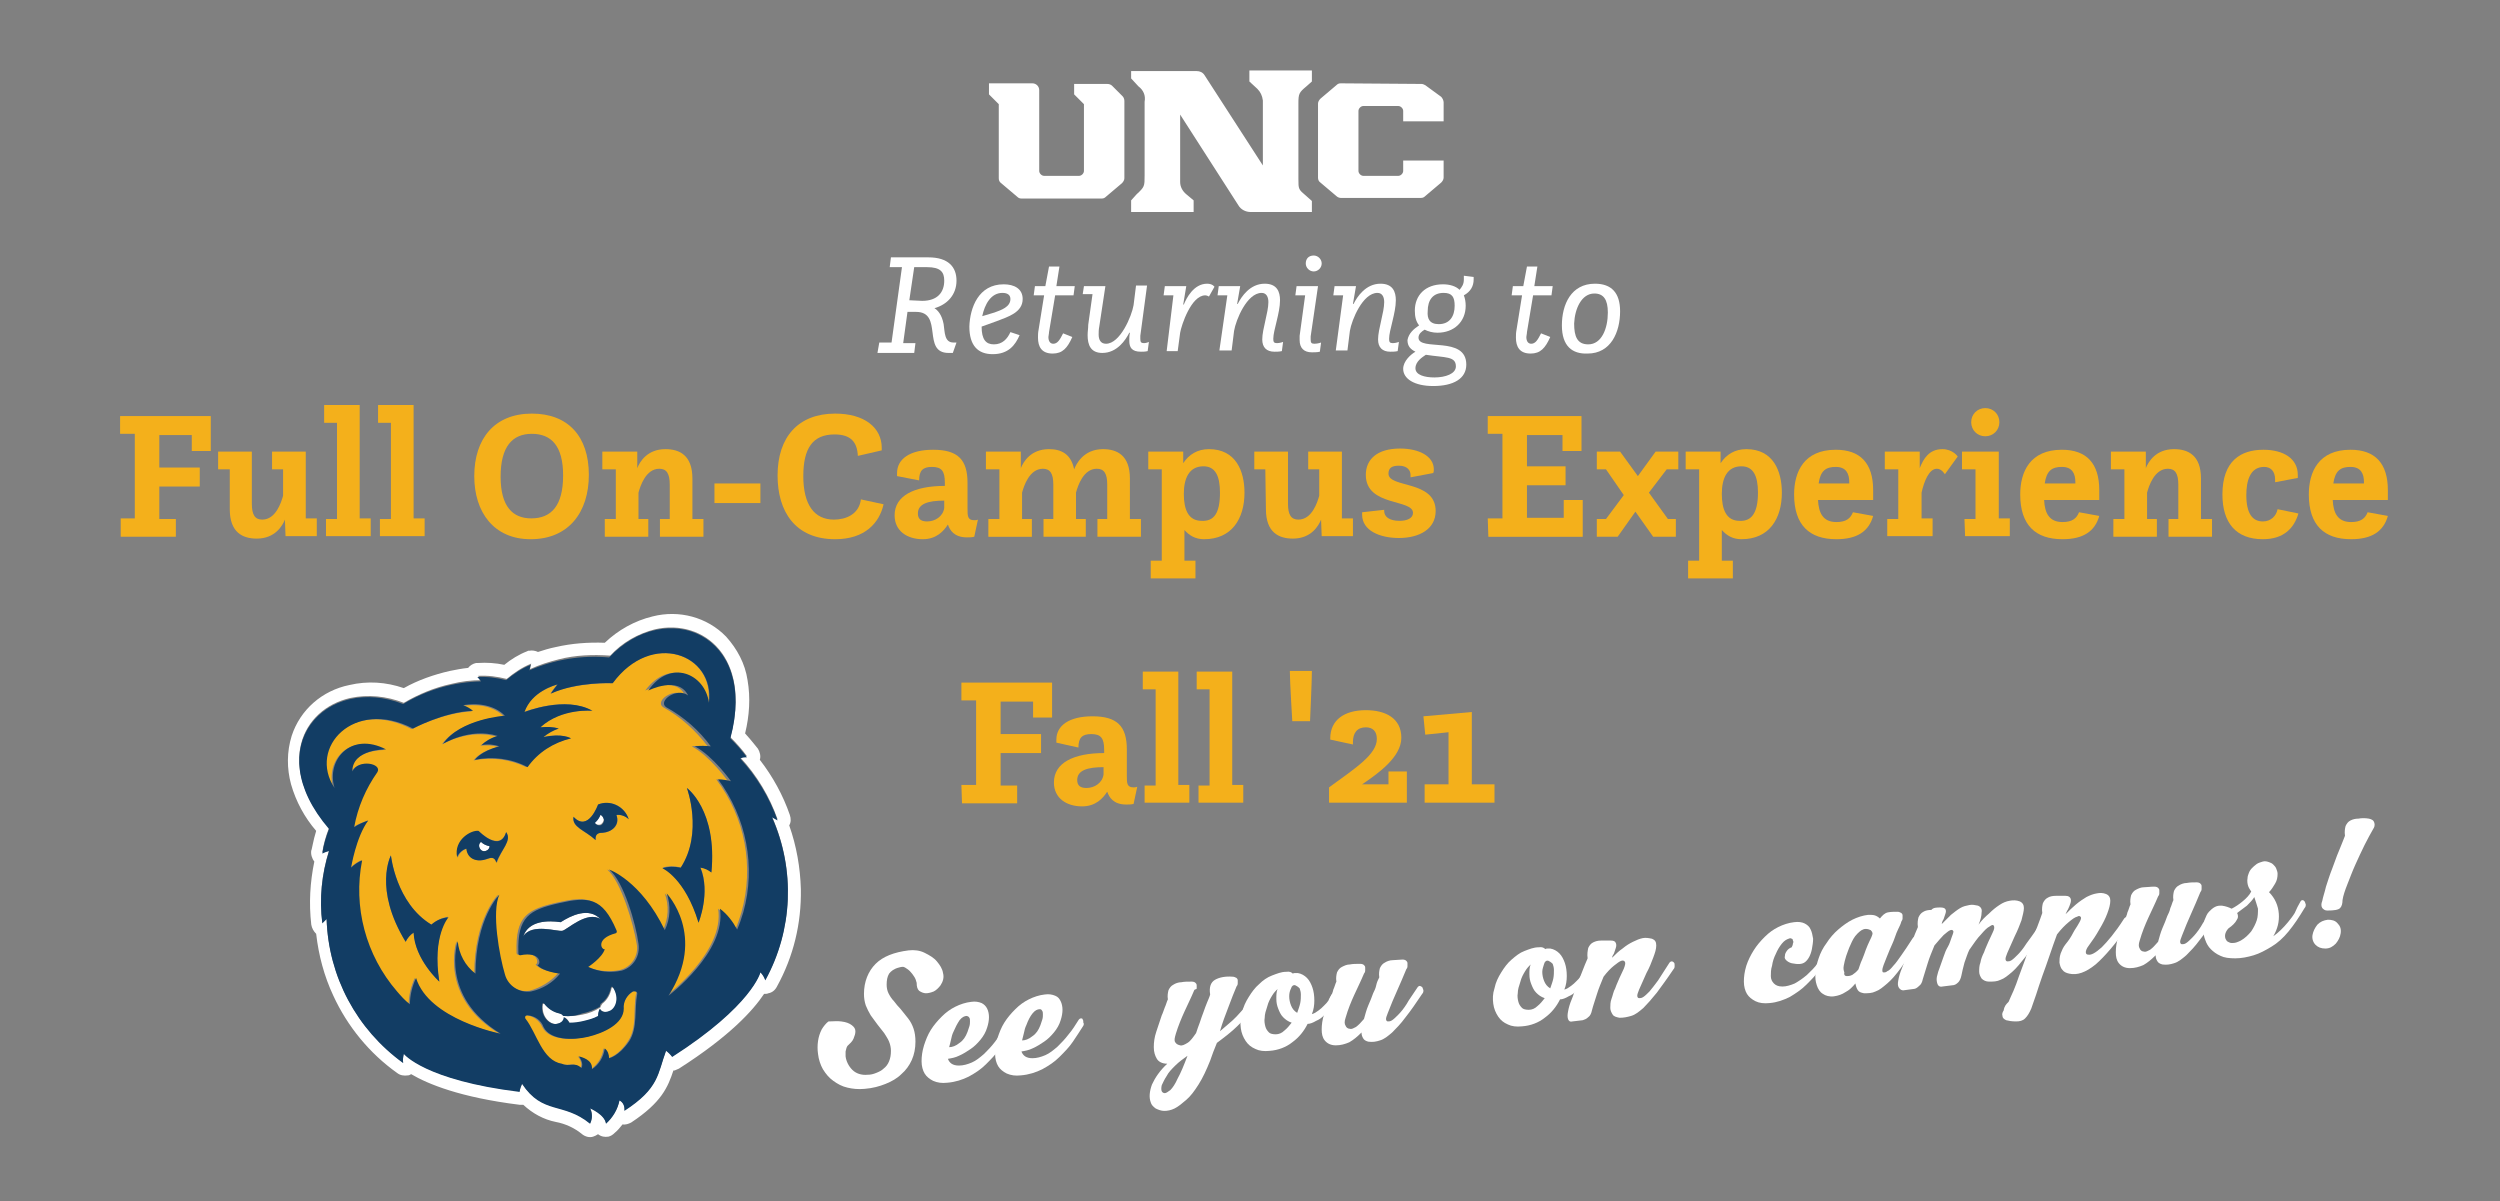 <?xml version="1.0" encoding="utf-8"?>
<!-- Generator: Adobe Illustrator 25.2.1, SVG Export Plug-In . SVG Version: 6.00 Build 0)  -->
<svg version="1.1" id="Layer_1" xmlns="http://www.w3.org/2000/svg" xmlns:xlink="http://www.w3.org/1999/xlink" x="0px" y="0px"
	 viewBox="0 0 408 196" style="enable-background:new 0 0 408 196;" xml:space="preserve">
<rect x="0" y="0" width="408" height="196" fill="#808080" stroke="none"/>
<style type="text/css">
	.st0{fill:#FFFFFF;}
	.st1{fill:#F4B01B;}
	.st2{fill:#123D64;}
	.st3{enable-background:new    ;}
</style>
<g id="Layer_1_1_">
	<path class="st0" d="M218.8,13.6c-0.3,0-0.5,0.1-0.7,0.3l-2.6,2.2c-0.2,0.2-0.4,0.5-0.4,0.8V29c0,0.3,0.1,0.6,0.4,0.8l2.6,2.2
		c0.2,0.2,0.5,0.3,0.7,0.3h13.1c0.3,0,0.5-0.1,0.7-0.3l2.6-2.2c0.2-0.2,0.4-0.5,0.4-0.8v-2.8H229v1.7c0,0.4-0.4,0.8-0.8,0.8h-5.7
		c-0.4,0-0.8-0.4-0.8-0.8v-9.8c0-0.4,0.4-0.8,0.8-0.8h5.7c0.4,0,0.8,0.4,0.8,0.8v1.7h6.6v-3.1c0-0.3-0.2-0.7-0.4-0.9l-2.6-1.9
		c-0.2-0.1-0.4-0.2-0.6-0.2L218.8,13.6z M161.4,15.4L163,17v12.1c0,0.3,0.1,0.6,0.4,0.8l2.6,2.2c0.2,0.2,0.4,0.3,0.7,0.3h13.1
		c0.3,0,0.5-0.1,0.7-0.3l2.6-2.2c0.2-0.2,0.4-0.5,0.4-0.8V16.5c0-0.3-0.1-0.6-0.3-0.8l-1.7-1.7c-0.2-0.2-0.5-0.3-0.8-0.3h-5.4v1.7
		l1.6,1.6v10.9c0,0.4-0.4,0.8-0.8,0.8h-5.7c-0.4,0-0.8-0.4-0.8-0.8V14.7c0-0.6-0.5-1.1-1.1-1.1l0,0h-7.1V15.4z M192.6,18.7l9.5,14.8
		c0.4,0.7,1.2,1.1,2,1.1h10v-1.8l-0.9-0.8c-1.3-1.1-1.3-1.1-1.3-2.8V16.9c0-1.6,0.1-1.8,1.3-2.8l0.9-0.8v-1.8h-10.2v1.8l1.3,1.2
		c0.5,0.5,0.8,1.1,0.9,1.9V27l-9.5-14.7c-0.3-0.5-0.8-0.7-1.3-0.7h-10.7v1.2l1.2,1.3c0.8,0.6,1.2,1.5,1,2.5v12c0,1.8,0,1.9-1.3,3.1
		l-0.9,1v1.9h10.2v-1.9l-1.2-1c-0.6-0.5-1-1.2-1-2V18.7z"/>
	<path class="st1" d="M103.3,161.8c0.2-0.1,0.4-0.1,0.5,0.1c0.1,0.1,0.1,0.2,0,0.3c-0.5,2.6,0.2,5.5-1.3,7.7
		c-1.6,2.5-3.3,2.8-3.3,2.8c0.1-0.6-0.2-1.2-0.7-1.6c-0.2,1.4-0.9,2.6-2.1,3.4c0.2-1.6-1.8-2-2.1-2.1l0,0c0.1,0.1,0.9,1.1,0.4,1.9
		c-1.2-1.1-1.9-0.2-3.2-0.7c-3.2-0.5-4.1-5-5.9-7.3c-0.1-0.2-0.1-0.4,0-0.5s0.2-0.1,0.3-0.1c1.1,0.1,2.1,0.8,2.6,1.9
		c1.1,2.2,4.7,2.2,7.3,1.6s5.9-2.1,5.8-4.6C101.7,163.5,102.3,162.4,103.3,161.8z M116.9,127.2c4.7,6.2,6.2,14.2,4.1,21.7l0,0
		c-0.3,1-0.6,1.9-1,2.8c-0.7-1.3-1.6-2.5-2.8-3.4c1.1,7-8.4,14.2-8.4,14.2c6.3-9.8-0.3-16.7-0.3-16.7c0.7,2,0.6,4.1-0.3,6
		c-3.9-8.1-9.1-9.9-9.1-9.9c2.3,2,4.3,9,4.8,12.1c0.4,1.9-0.8,3.8-2.7,4.3c-1.8,0.4-3.8,0.2-5.5-0.6c0,0,2.4-1.5,2.7-2.9
		c-0.5,0.2-1.6-1.8,1.8-2.6c0.2-0.1,0.2-0.3,0.1-0.5l0,0c-2.4-5.4-4.6-5.5-9.4-4.4s-6.8,2.2-6.6,8.1l0,0c0,0.2,0,0.4,0.3,0.4
		c3.5-0.7,3.3,1.6,2.8,1.6c0.9,1.1,3.7,1.4,3.7,1.4c-1.2,1.4-2.9,2.4-4.7,2.9c-1.9,0.3-3.7-0.9-4.2-2.7c-1-3-2.2-10.2-0.9-13
		c0,0-3.9,3.9-3.9,12.9c-1.6-1.3-2.7-3.2-2.9-5.3c0,0-3,9.1,7,15.1c0,0-11.7-2.4-13.8-9.1c-0.6,1.3-1,2.8-1,4.3
		c-0.7-0.6-1.4-1.4-2.1-2.1l0,0c-5.1-5.9-7.2-13.8-5.7-21.4c-0.6,0.3-1.2,0.7-1.7,1.2c0,0,0.8-5,2.8-7.7c-0.8,0.3-1.6,0.6-2.4,1.1
		c0.6-3.2,1.9-6.3,3.8-8.9c0.8-1.4-3.1-2.2-4.1-0.1c0-3.7,5.5-3.6,5.5-3.6c-5.8-3-9.8,1.8-8.4,6.3c-4.4-6.7,3.2-14.8,12.8-9.7
		c0,0,5-2.7,9.8-2.9c-0.5-0.3-1.1-0.6-1.6-0.9c0.4,0,4.3-0.8,6.8,1.7c0,0-7.2,0.5-10.1,4.6c0,0,4.3-2.6,8.9-1.3
		c-1,0.3-1.8,0.8-2.6,1.5c1-0.1,2-0.1,2.9,0.2c-3.1,0.7-4,2.2-4,2.2c2.9-0.6,5.9-0.2,8.6,1.1c1.8-2.4,4.3-4,7.2-4.7
		c0,0-1.4-0.9-4.5-0.2c0.7-0.7,1.6-1.2,2.5-1.4c-1-0.3-2-0.3-3-0.2c3.5-3.2,8.5-2.7,8.5-2.7c-4.3-2.5-11.1,0.2-11.1,0.2
		c1.2-3.3,5-4.3,5.4-4.5c-0.4,0.5-0.7,1-1.1,1.5c4.3-1.9,10.1-1.7,10.1-1.7c6.4-8.7,16.8-4.7,15.7,3.2c-0.6-4.6-6.4-7.3-10.3-2
		c0,0,5-2.5,6.5,0.8c-1.8-1.4-5,0.9-3.6,1.9c2.9,1.6,5.3,3.8,7.3,6.4c-0.9-0.1-1.7-0.1-2.6,0c3,1.6,5.9,5.7,5.9,5.7
		C118.3,127.3,117.6,127.2,116.9,127.2z M73.1,149.6c-1,0.2-1.9,0.6-2.7,1.3c-5.8-3.5-6.6-11.3-6.6-11.3s-2.9,5.4,2.4,14.1
		c0.3-0.6,0.7-1.1,1.3-1.5c0.2,4.4,4.2,8,4.2,8C70.5,152.6,73.1,149.6,73.1,149.6z M82.6,135.8c-1,3.3-4.4-0.1-4.4-0.1
		c-1.1-0.1-4.1,1.4-3.5,4.3c0.2-0.7,0.8-1.3,1.5-1.5c0.2,1.9,2,2.2,3.3,1.7c0.6-0.2,1.2-0.5,1.6,0.6
		C81.8,138.6,83.6,137.2,82.6,135.8z M97.2,137.1c-0.2-1.1,0.5-1.2,1.2-1.2c1.4-0.1,2.9-1.2,2.2-2.9c0.7-0.1,1.5,0.2,2,0.7
		c-0.6-2-2.7-3.1-4.7-2.5c-0.1,0-0.2,0.1-0.3,0.1c0,0-1.6,4.6-4,2C93.3,135.1,95.5,135.5,97.2,137.1z M112.1,128.6c0,0,2.7,7.3-1,13
		c-1-0.3-2-0.3-3,0c0,0,3.7,1.6,5.9,8.9c0,0,2-4.9,0.3-9c0.7,0.1,1.3,0.4,1.8,0.8C117,132.1,112.1,128.6,112.1,128.6L112.1,128.6z"
		/>
	<path class="st0" d="M106.9,102.7c8-1.8,15.8,4.7,12.3,17.6c1,1,1.9,2,2.7,3.1c-0.3,0-0.6,0-0.9,0.1c-0.1,0-0.1,0-0.2,0.1
		c2.7,2.9,4.8,6.4,6.1,10.1l-0.9-0.4c3.8,8.6,3.4,18.4-1.1,26.6c-0.2-0.5-0.4-0.9-0.8-1.3c0,0-1.3,5.4-14.4,13.8
		c-0.3-0.4-0.6-0.7-1-1c-1.4,3.8-1.1,6.1-6.8,9.8c0.1-0.7-0.2-1.4-0.8-1.7c-0.3,1.5-1.1,2.8-2.2,3.8c-0.2-1.5-2.6-2.5-2.6-2.5
		c0.4,0.8,0.4,1.7,0,2.5c-4.4-3.6-7.7-1.4-11.1-6.5c-0.4,0.9-0.4,1.3-0.4,1.3c-15.5-1.9-18.9-6.2-18.9-6.2c-0.1,0.5-0.2,1-0.1,1.5
		c-7.6-5.5-12.2-14.1-12.5-23.5l-0.7,0.7c-0.5-4-0.1-8,1.1-11.8h-0.2c-0.3,0.1-0.6,0.2-0.9,0.3c0.2-1.4,0.6-2.7,1.1-4
		c-8.8-10.2-4.5-19.4,3.5-21.2c2.9-0.6,5.9-0.3,8.7,0.8c2.4-1.4,5-2.5,7.8-3.1c1.6-0.4,3.2-0.6,4.9-0.6c-0.3-0.4-0.6-0.7-0.6-0.7
		c1.6-0.1,3.1,0.1,4.7,0.5c1.2-1,2.5-1.9,4-2.5c-0.1,0.3-0.1,0.6-0.2,0.9c1.5-0.7,3.1-1.2,4.7-1.6c2.7-0.7,5.6-0.8,8.4-0.6
		C101.5,104.9,104.1,103.4,106.9,102.7 M106.5,100.6c-2.9,0.7-5.6,2.2-7.8,4.3c-2.7-0.1-5.4,0.1-8,0.7c-1,0.2-2,0.5-2.9,0.8
		c-0.4-0.2-1-0.3-1.4-0.2h-0.1h-0.1l-0.2,0.1c-1.3,0.5-2.6,1.3-3.7,2.2c-1.4-0.3-2.9-0.4-4.3-0.3h-0.3c-0.5,0.1-1,0.4-1.3,0.8
		c-1,0.1-2,0.3-3,0.5c-2.6,0.6-5.2,1.5-7.5,2.8c-2.9-1-5.9-1.2-8.9-0.5c-4.4,0.9-8,4-9.4,8.3c-0.8,2.6-0.8,5.3-0.1,7.9
		c0.8,2.8,2.2,5.4,4.1,7.6c-0.5,1.6-0.7,3.1-0.8,3.2c-0.1,0.6,0.1,1.3,0.5,1.8c-0.7,3.4-0.9,6.8-0.5,10.3c0.1,0.6,0.4,1.1,0.8,1.5
		c0.4,3.5,1.3,6.9,2.8,10.1c2.3,5,5.9,9.4,10.4,12.6c0.5,0.4,1.1,0.5,1.8,0.4c0.2,0,0.3-0.1,0.5-0.2l0,0c2.7,1.6,8,3.8,17.7,5
		c0.2,0,0.4,0,0.6,0c1.5,1.4,3.3,2.4,5.3,2.8c1.6,0.3,3.1,1,4.3,2c0.5,0.4,1.2,0.6,1.8,0.4l0,0c0.3-0.1,0.5-0.2,0.8-0.4
		c0.5,0.4,1.1,0.5,1.7,0.4c0.4-0.1,0.7-0.3,1-0.6c0.5-0.4,0.9-0.9,1.3-1.4c0.5,0.1,1-0.1,1.4-0.3c5-3.3,6-5.8,6.9-8.5h0.2
		c0.2-0.1,0.5-0.2,0.7-0.3c8.3-5.3,12.1-9.5,13.9-12.2h0.1c0.2,0,0.4,0,0.6-0.1c0.6-0.1,1.1-0.5,1.4-1.1c2.7-4.9,4-10.3,3.9-15.9
		c-0.1-3.5-0.7-7-1.9-10.4c0.3-0.5,0.3-1.1,0.1-1.7c-1.1-3.2-2.8-6.3-4.9-9c0.2-0.6,0-1.3-0.3-1.8c-0.1-0.1-1-1.3-2.1-2.5
		c0.7-2.9,0.9-5.8,0.4-8.7c-0.4-2.7-1.7-5.1-3.5-7.1C115.4,100.7,110.8,99.5,106.5,100.6L106.5,100.6z M98,150
		c-1.9-2-4.8-0.6-6.5,0.5c-2-0.3-5.2-0.3-6.1,2.3c1.4-2.2,5.6-0.7,6.4-0.9S95.8,148.6,98,150z M91.9,165.8c1,0.1,2.1,0,3.1-0.2
		c1.1-0.2,2.1-0.6,3-1.2c0-0.2,0.2-0.4,0.3-0.6c0.8-0.6,1.3-1.5,1.5-2.5c0-0.1,0.3-0.2,0.3-0.1c1.2,1.7,0.4,3.5-0.6,3.9
		c-0.8,0.2-1.4,0-1.5-0.4c-0.3,0.3-0.4,0.8-0.3,1.2c-0.7,0.3-1.5,0.6-2.3,0.8S93.8,167,93,167c-0.2-0.4-0.5-0.8-0.9-1
		c0.1,0.5-0.3,0.9-1.2,1.1c-1,0.2-2.6-1.1-2.3-3.2c0-0.1,0.3-0.2,0.3-0.1c0.6,0.8,1.5,1.4,2.5,1.6C91.6,165.4,91.8,165.6,91.9,165.8
		L91.9,165.8z M78.5,137.4c-0.4,0.3-0.4,0.8-0.1,1.2s0.8,0.4,1.2,0.1c0.2-0.1,0.3-0.3,0.3-0.6C79.4,138,78.9,137.8,78.5,137.4z
		 M97,134.2c0.2,0.4,0.8,0.5,1.1,0.3c0.3-0.2,0.5-0.6,0.4-1c-0.1-0.3-0.3-0.5-0.5-0.6C97.8,133.5,97.5,134,97,134.2z"/>
	<path class="st2" d="M111.1,141.6c3.7-5.7,1-13,1-13s5,3.6,4,13.8c-0.5-0.4-1.1-0.7-1.8-0.8c1.7,4.1-0.3,9-0.3,9
		c-2.2-7.3-5.9-8.9-5.9-8.9C109,141.4,110.1,141.4,111.1,141.6z M102.6,133.7c-0.5-0.5-1.3-0.8-2-0.7c0.6,1.7-0.8,2.8-2.2,2.9
		c-0.6,0-1.3,0.1-1.2,1.2c-1.7-1.6-3.9-2.1-3.6-3.8c2.4,2.6,4-2,4-2c1.9-0.8,4.1,0.2,4.9,2.1C102.5,133.5,102.6,133.6,102.6,133.7
		L102.6,133.7z M98.5,133.6c-0.1-0.3-0.3-0.5-0.5-0.6c-0.2,0.5-0.5,0.9-0.9,1.3c0.2,0.4,0.8,0.5,1.1,0.3
		C98.5,134.3,98.7,133.9,98.5,133.6L98.5,133.6z M126,133.4c3.8,8.6,3.4,18.4-1.1,26.6c-0.2-0.5-0.4-0.9-0.8-1.3
		c0,0-1.3,5.4-14.4,13.8c-0.3-0.4-0.6-0.7-1-1c-1.4,3.8-1.1,6.1-6.8,9.8c0.1-0.7-0.2-1.4-0.8-1.7c-0.3,1.5-1.1,2.8-2.2,3.8
		c-0.2-1.5-2.6-2.5-2.6-2.5c0.4,0.8,0.4,1.7,0,2.5c-4.4-3.6-7.7-1.4-11.1-6.5c-0.4,0.9-0.4,1.3-0.4,1.3c-15.5-1.9-18.9-6.2-18.9-6.2
		c-0.1,0.5-0.2,1-0.1,1.5c-7.6-5.5-12.2-14.1-12.5-23.5l-0.7,0.7c-0.5-4-0.1-8,1.1-11.8c-0.4,0.1-0.7,0.2-1.1,0.4
		c0.2-1.4,0.6-2.7,1.1-4c-11.6-13.5-0.4-25.3,12.1-20.4c3.8-2.3,8.2-3.6,12.7-3.7c-0.3-0.4-0.6-0.7-0.6-0.7c1.6-0.1,3.1,0.1,4.7,0.5
		c1.2-1,2.5-1.9,4-2.5c-0.1,0.3-0.1,0.6-0.2,0.9c4.1-1.8,8.6-2.5,13-2.1c9.2-9.8,24.4-4,19.8,13.2c1,1,1.9,2,2.7,3.1
		c-0.4,0-0.7,0-1.1,0.2c2.7,2.9,4.8,6.4,6.1,10.1L126,133.4z M103.3,161.8c-1,0.6-1.6,1.7-1.5,2.8c0,2.5-3.3,4-5.8,4.6
		s-6.2,0.6-7.3-1.6c-0.4-1.1-1.4-1.8-2.6-1.9c-0.2,0-0.4,0.1-0.4,0.3c0,0.1,0,0.2,0.1,0.3c1.8,2.3,2.7,6.8,5.9,7.3
		c1.3,0.6,2-0.4,3.2,0.7c0.4-0.8-0.3-1.7-0.4-1.9l0,0c0.3,0.1,2.3,0.5,2.1,2.1c1.2-0.8,1.9-2,2.1-3.4c0.5,0.4,0.7,1,0.7,1.6
		c0,0,1.6-0.3,3.3-2.8c1.4-2.2,0.8-5.2,1.3-7.7c0-0.2-0.1-0.4-0.3-0.4C103.4,161.8,103.3,161.8,103.3,161.8L103.3,161.8z
		 M91.9,165.8c-0.1-0.2-0.3-0.3-0.6-0.4c-1-0.2-1.9-0.8-2.5-1.6c-0.1-0.1-0.3-0.1-0.3,0.1c-0.3,2.1,1.3,3.4,2.3,3.2
		c0.8-0.1,1.2-0.6,1.2-1.1c0.4,0.2,0.7,0.5,0.9,0.9c0.8,0,1.6-0.1,2.4-0.3s1.6-0.4,2.3-0.8c0-0.4,0.1-0.9,0.3-1.2
		c0.2,0.5,0.8,0.7,1.5,0.4c1-0.3,1.8-2.1,0.6-3.9c-0.1-0.1-0.3-0.1-0.3,0.1c-0.2,1-0.7,1.9-1.5,2.5c-0.2,0.1-0.3,0.3-0.3,0.6
		c-0.9,0.5-1.9,0.9-2.9,1.1C94,165.8,93,165.9,91.9,165.8L91.9,165.8z M98,150c-1.9-2-4.8-0.6-6.5,0.5c-2-0.3-5.2-0.3-6.1,2.3
		c1.4-2.2,5.6-0.7,6.4-0.9S95.8,148.6,98,150z M115.7,114.7c1-7.9-9.3-11.9-15.7-3.2c0,0-5.7-0.3-10.1,1.7c0.3-0.5,0.7-1,1.1-1.5
		c-0.4,0.1-4.2,1.1-5.4,4.5c0,0,6.7-2.7,11.1-0.2c0,0-5-0.5-8.5,2.7c1-0.1,2-0.1,3,0.2c-0.9,0.3-1.8,0.8-2.5,1.4
		c3.1-0.7,4.5,0.2,4.5,0.2c-2.9,0.7-5.4,2.3-7.1,4.7c-2.6-1.4-5.7-1.8-8.6-1.2c0,0,0.9-1.4,4-2.2c-0.9-0.3-1.9-0.4-2.9-0.2
		c0.7-0.7,1.6-1.2,2.6-1.5c-4.5-1.4-8.9,1.3-8.9,1.3c2.8-4.1,10.1-4.6,10.1-4.6c-2.5-2.5-6.4-1.8-6.8-1.7c0.6,0.2,1.1,0.5,1.6,0.9
		c-4.8,0.2-9.8,2.9-9.8,2.9c-9.6-5-17.2,3.1-12.8,9.7c-1.4-4.5,2.6-9.3,8.4-6.3c0,0-5.5-0.1-5.5,3.6c1-2.1,4.9-1.3,4.1,0.1
		c-1.9,2.7-3.2,5.7-3.8,9c0.7-0.5,1.5-0.8,2.3-1.1c-2,2.7-2.8,7.7-2.8,7.7c0.5-0.5,1.1-0.9,1.8-1.2c-1.5,7.6,0.6,15.5,5.7,21.4l0,0
		c0.6,0.7,1.3,1.5,2.1,2.1c0-1.5,0.4-3,1-4.3c2.1,6.8,13.8,9.1,13.8,9.1c-10-6.1-7-15.1-7-15.1c0.2,2.1,1.2,4,2.9,5.3
		c0-9,3.9-12.9,3.9-12.9c-1.3,2.8,0,10,0.9,13c0.5,1.9,2.4,3.1,4.3,2.8c1.8-0.4,3.5-1.4,4.7-2.9c0,0-2.8-0.3-3.7-1.4
		c0.6,0,0.7-2.3-2.8-1.6c-0.3,0-0.3-0.2-0.3-0.4l0,0c-0.2-5.9,1.8-7,6.6-8.1s7.1-1,9.4,4.4l0,0c0.1,0.2,0.1,0.4-0.1,0.5
		c-3.4,0.9-2.3,2.8-1.8,2.6c-0.4,1.4-2.7,2.9-2.7,2.9c1.7,0.8,3.6,1,5.5,0.6c1.9-0.6,3-2.4,2.7-4.4c-0.4-3.1-2.4-10.2-4.8-12.1
		c0,0,5.2,1.8,9.1,9.9c0.9-1.9,1-4,0.3-6c0,0,6.6,6.9,0.3,16.7c0,0,9.5-7.2,8.4-14.2c1.2,0.9,2.1,2.1,2.8,3.4c0.4-0.9,0.7-1.8,1-2.8
		l0,0c2.1-7.5,0.5-15.5-4.1-21.7c0.7,0,1.4,0.1,2.1,0.3c0,0-2.9-4.1-5.9-5.7c0.9-0.1,1.7-0.1,2.6,0c-1.9-2.6-4.4-4.8-7.3-6.4
		c-1.4-1,1.8-3.3,3.6-1.9c-1.6-3.3-6.5-0.8-6.5-0.8C109.4,107.4,115.1,110,115.7,114.7L115.7,114.7z M82.6,135.8
		c1,1.4-0.8,2.8-1.6,5c-0.3-1.1-1-0.8-1.6-0.6c-1.3,0.5-3.1,0.2-3.3-1.7c-0.7,0.2-1.3,0.8-1.5,1.4c-0.6-2.9,2.4-4.5,3.5-4.3
		C78.2,135.7,81.6,139.2,82.6,135.8z M79.9,138.1c-0.5-0.1-1-0.3-1.4-0.7c-0.4,0.3-0.4,0.8-0.1,1.2s0.8,0.4,1.2,0.1
		C79.8,138.5,79.9,138.3,79.9,138.1z M70.4,150.9c-5.8-3.5-6.6-11.3-6.6-11.3s-2.9,5.4,2.4,14.1c0.3-0.6,0.7-1.1,1.3-1.5
		c0.2,4.4,4.2,8,4.2,8c-1.2-7.5,1.5-10.5,1.5-10.5C72.1,149.8,71.2,150.2,70.4,150.9z"/>
	<g class="st3">
		<path class="st0" d="M137.3,166.7c0.8,0.1,1.3,0.3,1.7,0.6s0.6,0.6,0.6,1s-0.1,0.7-0.3,1.2s-0.6,0.8-1,1.2
			c-0.2,0.3-0.2,0.6-0.3,0.9c0,0.3,0,0.5,0,0.8c0.1,0.8,0.5,1.6,1.1,2.2s1.5,0.9,2.5,0.8c0.5,0,0.9-0.1,1.4-0.3s0.9-0.4,1.2-0.7
			c0.4-0.3,0.7-0.7,0.9-1.2s0.3-1,0.3-1.7c0-0.5-0.1-1-0.3-1.5s-0.5-0.9-0.8-1.4c-0.3-0.4-0.7-0.9-1.1-1.4c-0.4-0.5-0.7-1-1.1-1.5
			c-0.3-0.5-0.6-1.1-0.8-1.6c-0.2-0.6-0.3-1.2-0.3-1.9c0-2,0.7-3.7,1.9-4.9s3-1.9,5.4-2.2c0.9-0.1,1.8,0,2.6,0.4s1.5,0.8,2,1.4
			c0.5,0.6,0.9,1.2,1,1.9c0.2,0.7,0,1.4-0.4,2c-0.3,0.4-0.7,0.8-1.1,1c-0.5,0.2-0.9,0.3-1.3,0.3c-0.4,0-0.8-0.2-1.1-0.4
			c-0.3-0.3-0.4-0.7-0.4-1.3c-0.1-0.4-0.2-0.7-0.4-1s-0.4-0.6-0.7-0.9c-0.3-0.3-0.5-0.4-0.8-0.6s-0.6-0.1-1,0
			c-0.8,0.2-1.3,0.6-1.6,1c-0.3,0.5-0.4,1.1-0.4,1.8c0,0.5,0.1,1,0.3,1.4s0.5,0.9,0.9,1.3c0.3,0.4,0.7,0.9,1.1,1.3
			c0.4,0.5,0.8,1,1.2,1.5s0.7,1.1,0.9,1.7c0.2,0.6,0.3,1.3,0.3,2.1c0,1.1-0.2,2.1-0.6,3s-1,1.7-1.7,2.3c-0.7,0.7-1.6,1.2-2.6,1.6
			c-1,0.4-2.1,0.7-3.4,0.8c-1,0.1-2,0-2.8-0.2c-0.9-0.2-1.6-0.6-2.3-1.1s-1.2-1.1-1.7-1.9c-0.4-0.7-0.7-1.6-0.8-2.5
			c-0.1-0.7-0.1-1.4,0-2.1c0.1-0.7,0.3-1.3,0.6-1.9c0.3-0.5,0.7-1,1.1-1.3C136,166.7,136.6,166.6,137.3,166.7z"/>
		<path class="st0" d="M164.8,168.6c-0.5,0.8-1.1,1.7-1.7,2.6s-1.4,1.7-2.2,2.5s-1.7,1.4-2.8,2c-1,0.5-2.2,0.9-3.5,1
			c-0.9,0.1-1.6,0-2.3-0.3c-0.6-0.3-1.1-0.7-1.4-1.2c-0.3-0.5-0.5-1.2-0.5-2s0.1-1.6,0.4-2.6c0.3-0.9,0.6-1.7,1.1-2.5
			s1.1-1.5,1.8-2.2s1.4-1.2,2.2-1.6c0.8-0.4,1.7-0.7,2.6-0.8c0.7-0.1,1.2,0,1.7,0.2c0.4,0.2,0.7,0.5,0.9,0.9s0.3,0.9,0.3,1.4
			s-0.1,1.1-0.3,1.7c-0.2,0.7-0.6,1.4-1.1,2s-1,1.1-1.6,1.5s-1.2,0.8-1.9,1.1c-0.6,0.3-1.2,0.4-1.8,0.5c0.1,0.3,0.3,0.6,0.6,0.8
			s0.7,0.3,1.2,0.3c0.7,0,1.4-0.2,2.1-0.5c0.7-0.3,1.3-0.8,2-1.4c0.6-0.6,1.2-1.2,1.8-2s1.1-1.5,1.6-2.3c0.1-0.2,0.3-0.3,0.4-0.3
			c0.1,0,0.3,0,0.3,0.2c0.1,0.1,0.1,0.3,0.1,0.5C165,168.2,165,168.4,164.8,168.6z M155.6,168.4c-0.2,0.4-0.3,0.8-0.4,1.3
			s-0.2,0.8-0.3,1.2c0.5,0,1.1-0.2,1.7-0.7c0.6-0.4,1-1,1.3-1.8c0.1-0.3,0.2-0.6,0.3-0.9c0.1-0.3,0.1-0.6,0.1-0.8s0-0.5-0.1-0.6
			c-0.1-0.2-0.2-0.2-0.4-0.3c-0.4,0-0.8,0.2-1.2,0.7C156.2,167.1,155.9,167.7,155.6,168.4z"/>
		<path class="st0" d="M176.8,167.4c-0.5,0.8-1.1,1.7-1.7,2.6c-0.6,0.9-1.4,1.7-2.2,2.5s-1.7,1.4-2.8,2c-1,0.5-2.2,0.9-3.5,1
			c-0.9,0.1-1.6,0-2.3-0.3c-0.6-0.3-1.1-0.7-1.4-1.2s-0.5-1.2-0.5-2s0.1-1.6,0.4-2.6c0.3-0.9,0.6-1.7,1.1-2.5s1.1-1.5,1.8-2.2
			s1.4-1.2,2.2-1.6c0.8-0.4,1.7-0.7,2.6-0.8c0.7-0.1,1.2,0,1.7,0.2s0.7,0.5,0.9,0.9s0.3,0.9,0.3,1.4s-0.1,1.1-0.3,1.7
			c-0.2,0.7-0.6,1.4-1.1,2s-1,1.1-1.6,1.5s-1.2,0.8-1.9,1.1c-0.6,0.3-1.2,0.4-1.8,0.5c0.1,0.3,0.3,0.6,0.6,0.8s0.7,0.3,1.2,0.3
			c0.7,0,1.4-0.2,2.1-0.5s1.3-0.8,2-1.4c0.6-0.6,1.2-1.2,1.8-2c0.6-0.7,1.1-1.5,1.6-2.3c0.1-0.2,0.3-0.3,0.4-0.3s0.3,0,0.3,0.2
			c0.1,0.1,0.1,0.3,0.1,0.5C176.9,167,176.9,167.2,176.8,167.4z M167.5,167.3c-0.2,0.4-0.3,0.8-0.4,1.3c-0.1,0.4-0.2,0.8-0.3,1.2
			c0.5,0,1.1-0.2,1.7-0.7c0.6-0.4,1-1,1.3-1.8c0.1-0.3,0.2-0.6,0.3-0.9c0.1-0.3,0.1-0.6,0.1-0.8s0-0.5-0.1-0.6
			c-0.1-0.2-0.2-0.3-0.4-0.3c-0.4,0-0.8,0.2-1.2,0.7C168.1,165.9,167.8,166.5,167.5,167.3z"/>
		<path class="st0" d="M194.9,161.6c-0.5,1.2-1.1,2.4-1.6,3.5s-1,2.3-1.4,3.6c-0.2,0.7-0.3,1.1-0.1,1.4s0.4,0.4,0.8,0.5
			c0.3,0.1,0.7-0.1,1.2-0.4s0.9-0.9,1.4-1.6c0.2-0.6,0.4-1.2,0.6-1.7c0.2-0.6,0.4-1.2,0.6-1.7c0.2-0.6,0.4-1.1,0.6-1.6
			c0.2-0.5,0.4-0.9,0.5-1.3c-0.2-1.2,0.1-2,0.8-2.4s1.7-0.6,2.9-0.5c0.2,0,0.4,0.1,0.6,0.2c0.1,0.1,0.2,0.2,0.2,0.4
			c0,0.1,0,0.3,0,0.5s-0.1,0.4-0.2,0.5c-0.4,0.9-0.8,2-1.3,3.3s-1,2.6-1.4,4c0.5-0.4,0.9-0.8,1.4-1.2s0.9-0.8,1.3-1.2
			c0.4-0.4,0.7-0.8,1-1.1c0.3-0.4,0.5-0.7,0.7-0.9c0.1-0.2,0.3-0.3,0.4-0.3c0.2,0,0.3,0,0.4,0.2c0.1,0.1,0.2,0.3,0.2,0.5
			s-0.1,0.4-0.2,0.6c-0.3,0.4-0.6,0.8-1,1.2s-0.9,0.9-1.4,1.4s-1,0.9-1.6,1.4s-1.2,0.9-1.7,1.3c-0.2,0.5-0.4,1-0.6,1.5
			c-0.2,0.5-0.3,0.9-0.5,1.4c-0.6,1.5-1.2,2.8-1.9,3.9c-0.7,1.1-1.3,1.9-2,2.5s-1.3,1.1-1.9,1.4c-0.6,0.3-1.2,0.4-1.7,0.4
			s-1-0.2-1.4-0.4c-0.4-0.3-0.7-0.6-0.8-1c-0.3-0.8-0.2-1.8,0.2-2.9c0.5-1.1,1.3-2.3,2.5-3.4c-0.8,0-1.4-0.3-1.7-0.8
			s-0.5-1.1-0.5-1.9c0-0.8,0.1-1.6,0.4-2.5s0.6-1.8,0.9-2.7c0.2-0.4,0.3-0.8,0.5-1.3c0.2-0.4,0.3-0.9,0.5-1.3
			c-0.1-0.6,0-1.1,0.1-1.5c0.2-0.4,0.4-0.7,0.8-0.9c0.3-0.2,0.8-0.4,1.3-0.4c0.5-0.1,1-0.1,1.7-0.1c0.3,0,0.5,0.1,0.6,0.2
			c0.1,0.1,0.2,0.2,0.2,0.4s0,0.3,0,0.5S195,161.4,194.9,161.6z M189.6,178.1c0.1,0.2,0.3,0.3,0.5,0.3s0.5-0.2,0.9-0.5
			c0.4-0.4,0.8-1,1.2-1.9c0.5-0.9,1-2.1,1.6-3.7c-0.7,0.5-1.4,1-2,1.6s-1.1,1.1-1.4,1.7c-0.4,0.6-0.6,1.1-0.8,1.5
			C189.5,177.5,189.5,177.9,189.6,178.1z"/>
		<path class="st0" d="M217.2,162.5c0.1-0.2,0.2-0.3,0.4-0.3c0.1,0,0.3,0,0.4,0.2c0.1,0.1,0.1,0.3,0.2,0.5c0,0.2,0,0.4-0.2,0.6
			c-0.2,0.3-0.4,0.7-0.8,1.1c-0.3,0.4-0.7,0.7-1.1,1.1c-0.4,0.4-0.8,0.7-1.3,0.9c-0.5,0.3-1,0.5-1.4,0.5c-0.6,1.2-1.4,2.2-2.5,3
			c-1,0.8-2.3,1.3-3.7,1.4c-0.9,0.1-1.7,0-2.3-0.3c-0.7-0.3-1.2-0.7-1.6-1.3c-0.4-0.6-0.7-1.3-0.8-2.1s-0.1-1.6,0.2-2.5
			c0.2-1,0.6-1.8,1.1-2.6s1-1.5,1.7-2.1c0.6-0.6,1.3-1.1,2.1-1.4c0.8-0.3,1.5-0.6,2.3-0.6c0.6-0.1,0.9,0.1,1.1,0.3
			c0.1-0.1,0.3-0.1,0.4-0.1c0.1,0,0.3,0,0.4,0c0.6,0.1,1.1,0.4,1.5,0.8c0.4,0.4,0.7,1,0.9,1.6s0.3,1.3,0.3,2.1
			c0,0.7-0.1,1.5-0.4,2.2c0.4-0.1,0.7-0.3,1.1-0.6c0.3-0.2,0.6-0.5,0.9-0.8c0.3-0.3,0.5-0.5,0.7-0.8
			C216.9,163,217.1,162.7,217.2,162.5z M208.2,168.8c0.5,0,1-0.2,1.4-0.6c0.5-0.4,0.8-0.8,1.2-1.3c-0.6-0.2-1-0.5-1.4-0.9
			s-0.6-0.9-0.8-1.4s-0.3-1-0.3-1.6s0-1.1,0.2-1.6c-0.3,0.3-0.6,0.6-0.9,1.1c-0.3,0.5-0.6,1-0.8,1.8c-0.2,0.6-0.4,1.2-0.4,1.8
			c-0.1,0.5,0,1,0.1,1.4s0.3,0.7,0.6,1C207.3,168.7,207.7,168.8,208.2,168.8z M211.4,160.8c-0.3-0.1-0.6,0.1-0.7,0.5
			c-0.2,0.4-0.3,0.8-0.3,1.3s0.1,1,0.3,1.5s0.5,0.9,1,1.2c0.2-0.6,0.4-1.1,0.5-1.6s0.1-1,0.1-1.4s-0.1-0.7-0.2-1
			C211.8,161,211.6,160.9,211.4,160.8z"/>
		<path class="st0" d="M231.3,161.2c0.1-0.2,0.3-0.3,0.4-0.3c0.1,0,0.3,0.1,0.4,0.2c0.1,0.1,0.1,0.3,0.2,0.5c0,0.2,0,0.4-0.2,0.6
			c-1,1.5-1.9,2.8-2.7,3.8c-0.8,1.1-1.6,1.9-2.2,2.5c-0.7,0.6-1.3,1.1-2,1.3c-0.6,0.2-1.2,0.3-1.9,0.2c-0.4-0.1-0.7-0.3-0.8-0.5
			c-0.2-0.3-0.3-0.6-0.3-1c-0.7,0.7-1.3,1.2-2,1.6c-0.7,0.3-1.4,0.5-2.2,0.5s-1.4-0.3-1.8-0.8c-0.4-0.5-0.5-1.1-0.5-1.8
			s0.1-1.6,0.4-2.5c0.3-0.9,0.6-1.8,1-2.7c0.2-0.4,0.4-0.8,0.5-1.3c0.2-0.4,0.3-0.9,0.5-1.3c-0.1-0.6,0-1.1,0.1-1.5
			c0.2-0.4,0.4-0.7,0.8-0.9s0.8-0.4,1.3-0.4c0.5-0.1,1-0.1,1.7-0.1c0.3,0,0.5,0.1,0.6,0.2c0.1,0.1,0.2,0.2,0.2,0.4s0,0.3,0,0.5
			s-0.1,0.4-0.2,0.5c-0.5,1.2-1.1,2.4-1.6,3.5s-1,2.3-1.4,3.7c-0.2,0.6-0.2,1,0,1.3c0.1,0.3,0.4,0.5,0.7,0.5c0.3,0.1,0.6-0.1,1-0.3
			c0.4-0.3,0.8-0.7,1.3-1.3c0.2-0.7,0.4-1.5,0.7-2.2s0.6-1.4,0.8-2c0.2-0.4,0.4-0.8,0.5-1.3s0.3-0.9,0.5-1.3c-0.1-0.6,0-1.1,0.1-1.5
			c0.2-0.4,0.4-0.7,0.8-0.9c0.3-0.2,0.8-0.4,1.3-0.4s1.1-0.1,1.6-0.1c0.3,0,0.5,0.1,0.6,0.2c0.1,0.1,0.2,0.2,0.2,0.4s0,0.3,0,0.5
			s-0.1,0.4-0.2,0.5c-0.5,1.2-1,2.4-1.5,3.5s-1,2.3-1.5,3.6c-0.2,0.5-0.3,0.8-0.3,1s0.1,0.4,0.3,0.4s0.4,0,0.7-0.2s0.6-0.5,1-0.9
			s0.9-1,1.4-1.8C229.9,163.2,230.6,162.3,231.3,161.2z"/>
		<path class="st0" d="M258.4,158.5c0.1-0.2,0.2-0.3,0.4-0.3c0.1,0,0.3,0,0.4,0.2c0.1,0.1,0.1,0.3,0.2,0.5c0,0.2,0,0.4-0.2,0.6
			c-0.2,0.3-0.5,0.7-0.8,1.1c-0.3,0.4-0.7,0.7-1.1,1.1c-0.4,0.4-0.8,0.7-1.3,0.9c-0.5,0.3-1,0.5-1.4,0.5c-0.6,1.2-1.4,2.2-2.5,3
			c-1,0.8-2.3,1.3-3.7,1.4c-0.9,0.1-1.7,0-2.3-0.3c-0.7-0.3-1.2-0.7-1.6-1.3s-0.7-1.3-0.8-2.1s-0.1-1.6,0.2-2.5
			c0.2-1,0.6-1.8,1.1-2.6s1-1.5,1.7-2.1s1.3-1.1,2.1-1.4c0.8-0.3,1.5-0.6,2.3-0.6c0.6-0.1,0.9,0.1,1.1,0.3c0.1-0.1,0.3-0.1,0.4-0.1
			c0.1,0,0.3,0,0.4,0c0.6,0.1,1.1,0.4,1.5,0.8c0.4,0.4,0.7,1,0.9,1.6s0.3,1.3,0.3,2.1c0,0.7-0.1,1.5-0.4,2.2
			c0.4-0.1,0.7-0.3,1.1-0.6c0.3-0.2,0.6-0.5,0.9-0.8s0.5-0.5,0.7-0.8S258.3,158.7,258.4,158.5z M249.5,164.8c0.5,0,1-0.2,1.4-0.6
			c0.5-0.4,0.8-0.8,1.2-1.3c-0.6-0.2-1-0.5-1.4-0.9s-0.6-0.9-0.8-1.4s-0.3-1-0.3-1.6s0-1.1,0.2-1.6c-0.3,0.3-0.6,0.6-0.9,1.1
			c-0.3,0.5-0.6,1-0.8,1.8c-0.2,0.6-0.4,1.2-0.4,1.8c-0.1,0.5,0,1,0.1,1.4s0.3,0.7,0.6,1C248.6,164.7,249,164.8,249.5,164.8z
			 M252.7,156.8c-0.3-0.1-0.6,0.1-0.7,0.5s-0.3,0.8-0.3,1.3s0.1,1,0.3,1.5s0.5,0.9,1,1.2c0.2-0.6,0.4-1.1,0.5-1.6s0.1-1,0.1-1.4
			s-0.1-0.7-0.2-1C253.1,157,252.9,156.9,252.7,156.8z"/>
		<path class="st0" d="M272.4,157.2c0.1-0.2,0.3-0.3,0.4-0.3c0.2,0,0.3,0.1,0.4,0.2c0.1,0.1,0.1,0.3,0.1,0.5s0,0.4-0.2,0.6
			c-1,1.5-1.9,2.7-2.7,3.8c-0.8,1-1.6,1.9-2.2,2.5c-0.7,0.6-1.3,1.1-2,1.3s-1.2,0.3-1.9,0.3c-0.5-0.1-0.9-0.2-1.1-0.5
			s-0.4-0.7-0.4-1.1c0-0.4,0-1,0.2-1.5s0.3-1.2,0.6-1.7c0.2-0.6,0.5-1.2,0.7-1.7c0.3-0.6,0.5-1.1,0.7-1.5c0.2-0.5,0.3-0.9,0.2-1.1
			c-0.1-0.2-0.3-0.3-0.6-0.2c-0.3,0.1-0.7,0.4-1.2,0.8c-0.5,0.4-1.1,1-1.7,1.8c-0.4,1-0.8,1.9-1.1,2.9c-0.3,1-0.6,1.8-0.8,2.6
			c-0.1,0.5-0.3,0.9-0.6,1.1c-0.3,0.3-0.6,0.4-0.9,0.5l-1.7,0.2c-0.4,0.1-0.6-0.1-0.7-0.4c-0.1-0.3-0.1-0.7,0-1.2
			c0.1-0.6,0.3-1.3,0.6-2s0.5-1.5,0.8-2.2c0.3-0.8,0.6-1.5,0.9-2.3s0.6-1.5,0.9-2.2c-0.1-0.7,0-1.2,0.1-1.7c0.2-0.4,0.4-0.7,0.8-0.9
			s0.8-0.3,1.3-0.3s1,0,1.6,0c0.4,0,0.7,0.1,0.8,0.4c0.1,0.2,0.1,0.5,0,0.8s-0.2,0.6-0.3,0.9c-0.2,0.3-0.3,0.5-0.3,0.7
			c0.6-0.6,1.1-1.1,1.7-1.5c0.6-0.5,1.1-0.8,1.7-1.1s1.1-0.5,1.6-0.6s1,0,1.5,0.1c0.5,0.2,0.7,0.5,0.7,1.1s-0.2,1.2-0.5,2
			s-0.6,1.6-1.1,2.5c-0.4,0.9-0.8,1.8-1.2,2.7c-0.2,0.5-0.3,0.8-0.3,1s0.1,0.4,0.3,0.4c0.2,0,0.4,0,0.7-0.2c0.3-0.2,0.6-0.5,1-0.9
			c0.4-0.5,0.9-1.1,1.4-1.8C271.1,159.2,271.7,158.3,272.4,157.2z"/>
		<path class="st0" d="M298.7,155.6c-0.5,0.8-1,1.7-1.7,2.6c-0.6,0.9-1.4,1.7-2.2,2.5c-0.8,0.8-1.7,1.4-2.7,2c-1,0.5-2.1,0.9-3.3,1
			c-0.9,0.1-1.7,0-2.3-0.3c-0.6-0.3-1.1-0.7-1.4-1.2s-0.5-1.2-0.5-2s0.1-1.6,0.4-2.6c0.3-0.9,0.7-1.7,1.2-2.5s1.1-1.5,1.8-2.2
			c0.7-0.7,1.4-1.2,2.2-1.6c0.8-0.4,1.7-0.7,2.6-0.8c0.7-0.1,1.3,0,1.7,0.2c0.4,0.2,0.8,0.5,1,1c0.2,0.4,0.3,0.9,0.4,1.5
			c0,0.6-0.1,1.1-0.2,1.7c-0.2,1-0.6,1.7-1.1,2.1s-1.2,0.4-2.2,0.2c-0.4-0.1-0.7-0.3-0.9-0.5c-0.2-0.2-0.3-0.4-0.2-0.7
			c0-0.3,0.1-0.5,0.3-0.8s0.5-0.5,0.8-0.6c0.1-0.2,0.2-0.4,0.2-0.6c0.1-0.2,0.1-0.4,0-0.5c0-0.2-0.1-0.3-0.2-0.3
			c-0.1-0.1-0.3-0.1-0.5,0c-0.3,0.1-0.7,0.3-1.1,0.8s-0.7,1-1,1.7c-0.3,0.6-0.5,1.2-0.6,1.9c-0.2,0.6-0.2,1.2-0.2,1.7
			s0.2,0.9,0.5,1.2s0.7,0.5,1.4,0.5c0.6,0,1.3-0.2,2-0.5c0.7-0.4,1.3-0.8,2-1.4c0.6-0.6,1.3-1.2,1.8-2c0.6-0.7,1.1-1.5,1.5-2.3
			c0.1-0.2,0.3-0.3,0.4-0.3s0.2,0,0.3,0.2c0.1,0.1,0.1,0.3,0.2,0.5S298.8,155.4,298.7,155.6z"/>
		<path class="st0" d="M312.8,154.2c-1,1.5-1.8,2.7-2.6,3.8s-1.5,1.9-2.2,2.5s-1.3,1.1-1.9,1.3c-0.6,0.3-1.2,0.3-1.9,0.3
			c-0.5-0.1-0.8-0.2-1-0.5s-0.3-0.6-0.4-1.1c-0.5,0.6-1,1.1-1.6,1.4c-0.6,0.4-1.2,0.6-1.9,0.7c-0.7,0.1-1.4-0.1-1.8-0.4
			c-0.5-0.3-0.8-0.8-1-1.4c-0.2-0.6-0.3-1.3-0.2-2c0.1-0.8,0.2-1.6,0.5-2.4c0.3-0.9,0.7-1.7,1.3-2.5c0.5-0.8,1.2-1.6,1.9-2.2
			s1.5-1.2,2.3-1.6c0.8-0.4,1.7-0.7,2.6-0.8c0.4,0,0.8,0,1.1,0.1c0.3,0.1,0.6,0.3,0.8,0.5c0.4-0.5,0.8-0.9,1.3-1s1-0.1,1.6-0.1
			c0.2,0,0.4,0.1,0.6,0.2c0.1,0.1,0.2,0.2,0.2,0.4c0,0.1,0,0.3,0,0.5s-0.1,0.3-0.2,0.5c-0.1,0.4-0.3,0.8-0.5,1.2s-0.4,0.9-0.6,1.5
			s-0.5,1.2-0.8,1.9s-0.6,1.5-1,2.5c-0.1,0.3-0.2,0.6-0.2,0.8s0,0.4,0.2,0.4s0.4,0,0.6-0.2c0.3-0.1,0.6-0.4,1-0.9
			c0.4-0.4,0.8-1,1.3-1.7s1.1-1.6,1.8-2.7c0.1-0.2,0.3-0.3,0.4-0.3s0.3,0.1,0.3,0.2c0.1,0.1,0.1,0.3,0.2,0.5
			C313,153.9,312.9,154,312.8,154.2z M301.4,159.3c0.2,0,0.5,0,0.9-0.2c0.3-0.2,0.7-0.5,1-0.9c0.2-0.5,0.3-1,0.6-1.6
			c0.2-0.5,0.4-1,0.6-1.6c0.2-0.5,0.4-1,0.6-1.4s0.4-0.8,0.5-1.2c0-0.3-0.2-0.5-0.3-0.6c-0.2-0.1-0.5-0.2-0.8-0.2
			c-0.5,0-0.9,0.3-1.4,0.8s-0.8,1.1-1.1,1.8c-0.3,0.6-0.5,1.3-0.7,1.8c-0.2,0.6-0.3,1.1-0.4,1.6s0,0.8,0.1,1.1
			C300.9,159.1,301.1,159.3,301.4,159.3z"/>
		<path class="st0" d="M316.7,148.1c0.4,0,0.7,0.1,0.8,0.3c0.1,0.2,0.1,0.4,0,0.7s-0.2,0.6-0.3,0.9c-0.2,0.3-0.3,0.6-0.3,0.8
			c0.5-0.5,1-1,1.5-1.5c0.5-0.4,1-0.8,1.5-1.1s1-0.4,1.5-0.5s0.9,0,1.4,0.1c0.5,0.2,0.7,0.6,0.6,1.1c0,0.6-0.2,1.3-0.5,2
			c0.5-0.7,1.1-1.3,1.7-1.8c0.6-0.6,1.1-1,1.7-1.4s1.1-0.6,1.7-0.7c0.5-0.1,1.1-0.1,1.6,0.1c0.5,0.2,0.7,0.6,0.7,1.1s-0.2,1.2-0.4,2
			c-0.3,0.8-0.6,1.6-1.1,2.6c-0.4,0.9-0.8,1.8-1.2,2.7c-0.2,0.5-0.3,0.8-0.3,1s0.1,0.4,0.3,0.4c0.2,0,0.4,0,0.7-0.2
			c0.3-0.2,0.6-0.5,1-0.9s0.9-1,1.4-1.8c0.5-0.7,1.2-1.6,1.9-2.7c0.1-0.2,0.3-0.3,0.4-0.3c0.2,0,0.3,0.1,0.4,0.2
			c0.1,0.1,0.1,0.3,0.1,0.5s0,0.4-0.2,0.6c-1,1.5-1.9,2.7-2.7,3.8c-0.8,1-1.5,1.9-2.2,2.5s-1.3,1.1-1.9,1.3
			c-0.6,0.3-1.2,0.3-1.9,0.3c-0.5,0-0.9-0.2-1.2-0.5c-0.2-0.3-0.4-0.7-0.4-1.1c0-0.5,0-1,0.2-1.5c0.1-0.6,0.3-1.1,0.6-1.7
			c0.2-0.6,0.5-1.2,0.7-1.7c0.3-0.6,0.5-1.1,0.7-1.5c0.3-0.6,0.3-0.9,0.2-1.1c-0.1-0.2-0.3-0.2-0.7,0.1c-0.4,0.2-0.8,0.6-1.4,1.3
			c-0.6,0.6-1.2,1.5-1.9,2.5c-0.3,0.6-0.5,1.3-0.8,2.1c-0.2,0.8-0.4,1.5-0.5,2.1c-0.1,0.5-0.3,0.9-0.5,1.1c-0.3,0.3-0.6,0.5-1,0.5
			L317,161c-0.4,0.1-0.7-0.1-0.8-0.4s-0.2-0.7-0.1-1.2s0.3-1.1,0.5-1.6c0.2-0.6,0.4-1.1,0.6-1.7c0.2-0.6,0.4-1.1,0.7-1.6
			s0.4-1,0.6-1.5s0.3-0.8,0.3-1c-0.1-0.2-0.2-0.3-0.5-0.2s-0.6,0.4-1.1,0.8c-0.4,0.4-0.9,1-1.5,1.7c-0.4,1-0.8,1.9-1.1,2.9
			c-0.3,1-0.6,1.9-0.8,2.6c-0.1,0.5-0.3,0.9-0.6,1.1c-0.3,0.3-0.6,0.5-0.9,0.5l-1.5,0.2c-0.4,0.1-0.7-0.1-0.9-0.4s-0.2-0.7-0.1-1.2
			c0.1-0.6,0.3-1.3,0.6-2s0.5-1.5,0.8-2.2c0.3-0.8,0.6-1.5,0.9-2.3s0.6-1.5,0.9-2.2c-0.1-0.7,0-1.2,0.1-1.6c0.2-0.4,0.4-0.7,0.8-0.9
			c0.3-0.2,0.8-0.3,1.3-0.3C315.5,148.1,316.1,148.1,316.7,148.1z"/>
		<path class="st0" d="M327.8,163.5c0.2-0.5,0.5-1.1,0.8-1.8s0.6-1.5,0.9-2.4s0.7-1.8,1-2.7c0.3-1,0.7-1.9,1-2.8s0.7-1.8,1-2.6
			s0.6-1.6,0.8-2.2c-0.1-0.7,0-1.2,0.1-1.6c0.2-0.4,0.4-0.7,0.8-0.9c0.3-0.2,0.8-0.3,1.3-0.3s1,0,1.6,0c0.5,0,0.7,0.2,0.8,0.4
			s0.1,0.5,0,0.8s-0.2,0.6-0.4,1c-0.2,0.3-0.3,0.6-0.4,0.8c0.6-0.6,1.1-1.1,1.7-1.6s1.2-0.9,1.7-1.2c0.6-0.3,1.1-0.5,1.7-0.6
			c0.5-0.1,1-0.1,1.5,0.1s0.7,0.6,0.7,1.1c0,0.6-0.2,1.3-0.5,2.1s-0.7,1.6-1.3,2.6c-0.5,0.9-1.1,1.8-1.7,2.6
			c-0.4,0.5-0.5,0.9-0.5,1.1c0,0.3,0.2,0.4,0.4,0.4c0.5,0.1,1.2-0.3,2.2-1.2c0.9-0.9,2.2-2.4,3.6-4.6c0.1-0.2,0.3-0.3,0.4-0.3
			s0.3,0.1,0.4,0.2c0.1,0.1,0.1,0.3,0.2,0.5c0,0.2-0.1,0.4-0.2,0.6c-2.1,3-3.9,5.1-5.4,6.4c-1.6,1.3-3,1.8-4.3,1.5
			c-0.5-0.1-0.9-0.3-1.1-0.6c-0.3-0.3-0.4-0.7-0.5-1.2c0-0.4,0-0.9,0.2-1.5c0.2-0.5,0.4-1,0.8-1.5c0.5-0.6,0.9-1.2,1.2-1.8
			c0.3-0.6,0.7-1.1,0.9-1.5c0.3-0.5,0.5-0.9,0.4-1.1c-0.1-0.2-0.3-0.3-0.6-0.1c-0.4,0.1-0.8,0.4-1.4,0.9s-1.2,1.1-1.9,2
			c-0.4,1.1-0.8,2.2-1.2,3.4c-0.4,1.2-0.8,2.3-1.2,3.4s-0.7,2.1-1,3s-0.6,1.7-0.8,2.3c-0.3,0.7-0.6,1.2-1,1.6s-0.9,0.5-1.5,0.5
			c-0.7,0-1.2-0.1-1.6-0.2c-0.4-0.2-0.6-0.4-0.6-0.7c-0.1-0.3,0-0.6,0.2-0.9C327.1,164.2,327.4,163.9,327.8,163.5z"/>
		<path class="st0" d="M360.9,148.6c0.1-0.2,0.3-0.3,0.4-0.3s0.3,0.1,0.4,0.2c0.1,0.1,0.1,0.3,0.2,0.5c0,0.2,0,0.4-0.2,0.6
			c-1,1.5-1.9,2.8-2.7,3.8c-0.8,1.1-1.6,1.9-2.2,2.5c-0.7,0.6-1.3,1.1-2,1.3c-0.6,0.2-1.2,0.3-1.9,0.2c-0.4-0.1-0.7-0.3-0.8-0.5
			c-0.2-0.3-0.3-0.6-0.3-1c-0.7,0.7-1.3,1.2-2,1.6c-0.7,0.3-1.4,0.5-2.2,0.5c-0.8,0-1.4-0.3-1.8-0.8s-0.5-1.1-0.5-1.8
			s0.1-1.6,0.4-2.5s0.6-1.8,1-2.7c0.2-0.4,0.4-0.8,0.5-1.3c0.2-0.4,0.3-0.9,0.5-1.3c-0.1-0.6,0-1.1,0.1-1.5c0.2-0.4,0.4-0.7,0.8-0.9
			s0.8-0.4,1.3-0.4s1-0.1,1.7-0.1c0.3,0,0.5,0.1,0.6,0.2c0.1,0.1,0.2,0.2,0.2,0.4s0,0.3,0,0.5s-0.1,0.4-0.2,0.5
			c-0.5,1.2-1.1,2.4-1.6,3.5s-1,2.3-1.4,3.7c-0.2,0.6-0.2,1,0,1.3c0.1,0.3,0.4,0.5,0.7,0.5c0.3,0.1,0.6-0.1,1-0.3
			c0.4-0.3,0.8-0.7,1.3-1.3c0.2-0.7,0.4-1.5,0.7-2.2c0.3-0.7,0.6-1.4,0.8-2c0.2-0.4,0.4-0.8,0.5-1.3c0.2-0.4,0.3-0.9,0.5-1.3
			c-0.1-0.6,0-1.1,0.1-1.5c0.2-0.4,0.4-0.7,0.8-0.9c0.3-0.2,0.8-0.4,1.3-0.4c0.5-0.1,1.1-0.1,1.6-0.1c0.3,0,0.5,0.1,0.6,0.2
			c0.1,0.1,0.2,0.2,0.2,0.4s0,0.3,0,0.5s-0.1,0.4-0.2,0.5c-0.5,1.2-1,2.4-1.5,3.5s-1,2.3-1.5,3.6c-0.2,0.5-0.3,0.8-0.3,1
			s0.1,0.4,0.3,0.4c0.2,0,0.4,0,0.7-0.2c0.3-0.2,0.6-0.5,1-0.9s0.9-1,1.4-1.8C359.5,150.6,360.2,149.7,360.9,148.6z"/>
		<path class="st0" d="M375.4,147.2c0.1-0.2,0.2-0.3,0.4-0.3c0.1,0,0.2,0.1,0.3,0.2c0.1,0.1,0.1,0.3,0.2,0.5c0,0.2,0,0.4-0.2,0.6
			c-0.9,1.5-1.7,2.7-2.6,3.8s-1.8,1.9-2.8,2.5s-1.9,1.1-2.9,1.4c-1,0.3-2,0.5-3,0.5s-1.8-0.1-2.4-0.4c-0.7-0.3-1.2-0.7-1.6-1.1
			c-0.4-0.4-0.7-0.9-0.9-1.5c-0.2-0.5-0.3-1-0.3-1.5c0-0.6,0-1.2,0.2-1.8c0.2-0.5,0.4-1,0.7-1.3s0.6-0.6,1-0.8s0.7-0.2,1.1-0.2
			c0.7,0.1,1.2,0.3,1.6,0.5c0.6-0.3,1.2-0.7,1.8-1.2c0.6-0.5,1.1-1,1.4-1.6c-0.2-0.3-0.4-0.6-0.5-0.9c-0.1-0.3-0.2-0.8-0.1-1.3
			c0-0.3,0.1-0.5,0.2-0.8s0.3-0.6,0.5-0.8s0.5-0.5,0.8-0.7s0.7-0.3,1-0.4c0.4-0.1,0.7,0,1,0.1s0.5,0.2,0.7,0.4s0.4,0.4,0.5,0.7
			s0.2,0.5,0.2,0.8c0,0.6-0.1,1.1-0.4,1.6s-0.6,1-1,1.4c1,1,1.5,2.2,1.6,3.5s-0.2,2.5-0.9,3.7c0.4-0.3,0.8-0.6,1.2-1
			c0.4-0.4,0.8-0.8,1.2-1.3c0.4-0.5,0.8-1,1.1-1.5C374.8,148.3,375.1,147.7,375.4,147.2z M367.9,146.4c-0.3,0.5-0.7,0.9-1.2,1.4
			c-0.5,0.4-1.1,0.8-1.6,1.2c0.2,0.4,0.2,0.8-0.1,1.2c-0.2,0.4-0.7,0.9-1.3,1.3c-0.2,0.2-0.4,0.5-0.5,0.8s-0.1,0.6,0,0.9
			c0.1,0.2,0.2,0.4,0.4,0.5c0.2,0.1,0.4,0.2,0.6,0.2s0.5,0,0.8-0.1s0.5-0.2,0.7-0.3c0.7-0.4,1.2-0.9,1.7-1.5
			c0.4-0.6,0.7-1.2,0.9-1.8c0.2-0.6,0.2-1.3,0.2-1.9C368.3,147.6,368.1,147,367.9,146.4z"/>
		<path class="st0" d="M377.4,152.6c0.1-0.6,0.4-1.2,0.8-1.7c0.5-0.5,1-0.7,1.7-0.8c0.6,0,1.2,0.1,1.6,0.6c0.4,0.4,0.6,0.9,0.5,1.6
			c-0.1,0.7-0.4,1.2-0.8,1.7c-0.5,0.5-1,0.8-1.7,0.8s-1.2-0.2-1.6-0.6S377.3,153.2,377.4,152.6z M386.6,133.6
			c0.5,0.1,0.8,0.3,0.9,0.7s0,0.7-0.2,1c-0.4,0.7-0.9,1.6-1.4,2.6s-1,2.1-1.5,3.2s-0.9,2.2-1.3,3.2s-0.7,1.9-0.8,2.6
			c0,0.5-0.1,1-0.4,1.3s-1,0.4-2.1,0.4c-0.4,0-0.6-0.2-0.8-0.4c-0.2-0.3-0.2-0.7,0-1.2c0.1-0.6,0.4-1.4,0.6-2.3
			c0.3-0.9,0.6-1.9,1-2.9s0.7-2,1.1-2.9s0.7-1.8,1-2.5c-0.1-0.7,0-1.2,0.1-1.6c0.2-0.4,0.4-0.7,0.8-0.9s0.8-0.3,1.3-0.3
			C385.4,133.5,386,133.5,386.6,133.6z"/>
	</g>
	<g>
		<path class="st1" d="M19.7,84.6H22V70.8h-2.4v-2.9h14.8v5.7h-3.1V71H26v5.3h6.6v3.1H26v5.3h2.7v2.9h-9
			C19.7,87.6,19.7,84.6,19.7,84.6z"/>
		<path class="st1" d="M37.4,76.6h-1.8v-2.9h5.5v8.5c0,1.8,0.5,2.6,1.7,2.6c2.2,0,3.1-2.8,3.4-3.9v-4.3h-1.8v-2.9h5.5v10.9h1.8v2.9
			h-5.1l-0.1-2.7c-0.4,1-1.6,3.1-4.6,3.1c-2.3,0-4.4-1-4.4-4.8v-6.5H37.4z"/>
		<path class="st1" d="M53.2,84.7H55V69h-2.1v-2.9h5.8v18.5h1.8v2.9h-7.3V84.7z"/>
		<path class="st1" d="M62,84.7h1.8V69h-2.1v-2.9h5.8v18.5h1.8v2.9H62V84.7z"/>
		<path class="st1" d="M77.4,77.7c0-6.1,3.3-10.2,9.4-10.2c5.9,0,9.3,3.7,9.3,10c0,6.1-3.3,10.5-9.5,10.5
			C80.6,88,77.4,83.6,77.4,77.7z M91.9,77.6c0-4.8-1.9-6.8-5.1-6.8s-5.1,2.1-5.1,7s2,6.8,5,6.8C90,84.6,91.9,82.5,91.9,77.6z"/>
		<path class="st1" d="M98.7,84.7h1.8v-8.1h-2.2v-2.9h5.7v2.7c0.4-1,1.6-3.1,4.6-3.1c2.3,0,4.4,1,4.4,4.8v6.6h1.8v2.9h-7.1v-2.9h1.6
			v-5.6c0-1.8-0.5-2.6-1.7-2.6c-2.2,0-3.1,2.8-3.4,3.9v4.3h1.6v2.9h-7.1C98.7,87.6,98.7,84.7,98.7,84.7z"/>
		<path class="st1" d="M116.6,78.9h7.5v3.2h-7.5V78.9z"/>
		<path class="st1" d="M144.2,82.3c-0.7,3.1-3.1,5.7-7.9,5.7c-6.5,0-9.4-4.5-9.4-10.4c0-6.3,3.4-10.1,9.4-10.1
			c4.8,0,7.6,2.3,7.6,5.6v0.4l-3.9,0.9c-0.1-2.2-1.1-3.5-3.8-3.5c-3.6,0-5.1,2.3-5.1,6.8c0,4.7,1.8,7.1,5,7.1c2,0,4.1-0.9,4.4-3.3
			L144.2,82.3z"/>
		<path class="st1" d="M146.4,77.7c0-0.2,0-0.3,0-0.5c0-2.3,2.1-3.8,5.9-3.8c4,0,5.6,1.6,5.6,5.4V83c0,1.2,0,1.9,1.1,1.9
			c0.1,0,0.4,0,0.6-0.1l-0.6,2.8c-0.4,0.1-0.8,0.1-1.2,0.1c-2.1,0-2.8-1.2-3.1-2.1c-0.7,1.1-1.9,2.4-4.1,2.4c-2.5,0-4.6-1.3-4.6-3.9
			c0-3.2,3.2-4.8,8.2-4.8v-0.5c0-1.9-0.5-2.6-2.1-2.6c-1.5,0-2.1,0.6-2.1,2.2L146.4,77.7z M154.1,81.7c-2.6,0-4.3,0.5-4.3,2.1
			c0,0.9,0.5,1.3,1.5,1.3c1.3,0,2.6-0.8,2.8-2.2V81.7z"/>
		<path class="st1" d="M161.3,84.7h1.8v-8.1h-2.2v-2.9h5.7v2.7c0.4-1,1.6-3.1,4.6-3.1c2,0,3.6,0.8,4.1,3.3c0.3-0.8,1.5-3.3,4.7-3.3
			c2.3,0,4.4,1,4.4,4.8v6.6h1.8v2.9h-7.1v-2.9h1.6v-5.6c0-1.8-0.5-2.6-1.7-2.6c-2.2,0-3.1,2.8-3.4,3.9v4.3h1.6v2.9h-6.9v-2.9h1.6
			v-5.6c0-1.8-0.5-2.6-1.7-2.6c-2.2,0-3.1,2.8-3.4,3.9v4.3h1.6v2.9h-7.1L161.3,84.7L161.3,84.7z"/>
		<path class="st1" d="M187.8,91.5h1.8V76.6h-2.2v-2.9h5.7v1.9c0.9-1.4,2.3-2.3,4.2-2.3c4.4,0,5.8,3.6,5.8,7.1
			c0,4.3-2.1,7.6-6.6,7.6c-1.4,0-2.4-0.6-3.2-1.5v5h1.8v2.9h-7.3V91.5z M199.1,80.4c0-2.8-0.8-4.3-2.7-4.3c-2.3,0-3.2,1.9-3.2,4.5
			c0,2.5,0.7,4.4,2.9,4.4C198.1,85.1,199.1,83.8,199.1,80.4z"/>
		<path class="st1" d="M206.5,76.6h-1.8v-2.9h5.5v8.5c0,1.8,0.5,2.6,1.7,2.6c2.2,0,3.1-2.8,3.4-3.9v-4.3h-1.8v-2.9h5.5v10.9h1.8v2.9
			h-5.1l-0.1-2.7c-0.4,1-1.6,3.1-4.6,3.1c-2.3,0-4.4-1-4.4-4.8L206.5,76.6L206.5,76.6z"/>
		<path class="st1" d="M225.9,83.2c0,0.1,0,0.1,0,0.2c0,0.9,0.8,1.6,2.5,1.6c1.2,0,2.2-0.4,2.2-1.3c0-2.3-7.7-1-7.7-6.2
			c0-2.5,1.8-4.3,5.6-4.3c3,0,5.5,1.2,5.5,3.4c0,0.2,0,0.4-0.1,0.6l-3.7,0.7c0-0.1,0-0.2,0-0.4c0-0.7-0.5-1.5-1.9-1.5
			c-1.2,0-1.7,0.4-1.7,1.3c0,2.4,7.7,1,7.7,6.1c0,2.9-2.6,4.4-6,4.4c-3.1,0-6-1.2-6-3.8c0-0.1,0-0.2,0-0.4L225.9,83.2z"/>
		<path class="st1" d="M242.8,84.6h2.4V70.8h-2.4v-2.9h15.3v5.7H255V71h-5.8v5.1h6.3v3.1h-6.3v5.3h6v-2.9h3.1v6h-15.4L242.8,84.6
			L242.8,84.6z"/>
		<path class="st1" d="M260.6,84.7h1.5l2.9-3.9l-2.9-4.2h-1.5v-2.9h3.8l2.9,4l2.9-4h3.7v2.9H272l-2.9,3.8l3.1,4.3h1.3v2.9h-3.7
			l-2.9-4.1l-2.9,4.1h-3.4V84.7z"/>
		<path class="st1" d="M275.5,91.5h1.8V76.6h-2.2v-2.9h5.7v1.9c0.9-1.4,2.3-2.3,4.2-2.3c4.4,0,5.8,3.6,5.8,7.1
			c0,4.3-2.1,7.6-6.6,7.6c-1.4,0-2.4-0.6-3.2-1.5v5h1.8v2.9h-7.3L275.5,91.5L275.5,91.5z M286.9,80.4c0-2.8-0.8-4.3-2.7-4.3
			c-2.3,0-3.2,1.9-3.2,4.5c0,2.5,0.7,4.4,2.9,4.4C285.8,85.1,286.9,83.8,286.9,80.4z"/>
		<path class="st1" d="M305.7,84.2c-0.7,2.5-2.6,3.8-6,3.8c-4.4,0-6.9-2.3-6.9-7.3c0-3.7,1.6-7.3,6.8-7.3c4,0,6.1,2.2,6.1,6.6v1.6
			h-9c0.1,2.1,0.8,3.6,3,3.6c1.6,0,2.3-0.6,2.7-1.6L305.7,84.2z M301.8,78.9v-0.2c0-1.4-0.5-2.5-2.2-2.5c-1.6,0-2.5,0.6-2.8,2.7
			H301.8z"/>
		<path class="st1" d="M308,84.7h1.8v-8.1h-2.2v-2.9h5.7v2.7c0.6-1.5,1.5-3.1,3.7-3.1c1.7,0,2.5,1.2,2.5,1.2l-2.1,2.9
			c0,0-0.5-0.9-1.3-0.9c-1.3,0-2.1,2.1-2.5,3.9v4.2h1.8v2.9H308V84.7z"/>
		<path class="st1" d="M320.6,84.7h1.8v-8.1h-2.2v-2.9h6v10.9h1.8v2.9h-7.3L320.6,84.7L320.6,84.7z M324,66.6c1.3,0,2.3,1,2.3,2.3
			s-1,2.3-2.3,2.3s-2.3-1-2.3-2.3S322.7,66.6,324,66.6z"/>
		<path class="st1" d="M342.6,84.2c-0.7,2.5-2.6,3.8-6,3.8c-4.4,0-6.9-2.3-6.9-7.3c0-3.7,1.6-7.3,6.8-7.3c4,0,6.1,2.2,6.1,6.6v1.6
			h-9c0.1,2.1,0.8,3.6,3,3.6c1.6,0,2.3-0.6,2.7-1.6L342.6,84.2z M338.7,78.9v-0.2c0-1.4-0.5-2.5-2.2-2.5c-1.6,0-2.5,0.6-2.8,2.7
			H338.7z"/>
		<path class="st1" d="M344.9,84.7h1.8v-8.1h-2.2v-2.9h5.7v2.7c0.4-1,1.6-3.1,4.6-3.1c2.3,0,4.4,1,4.4,4.8v6.6h1.8v2.9h-7.1v-2.9
			h1.6v-5.6c0-1.8-0.5-2.6-1.7-2.6c-2.2,0-3.1,2.8-3.4,3.9v4.3h1.6v2.9h-7.1L344.9,84.7L344.9,84.7z"/>
		<path class="st1" d="M375.1,83.8c-0.7,2.4-2.4,4.2-5.8,4.2c-4.4,0-6.6-2.7-6.6-7.3c0-5.5,3-7.3,6.7-7.3c3.2,0,5.6,1.4,5.6,4.1
			c0,0.1,0,0.3,0,0.5l-3.7,0.7v-0.4c0-1.5-0.8-2.1-1.8-2.1c-2.3,0-2.9,2.3-2.9,4.6c0,3,1,4.3,2.7,4.3c1.3,0,2.2-0.9,2.4-2
			L375.1,83.8z"/>
		<path class="st1" d="M389.7,84.2c-0.7,2.5-2.6,3.8-6,3.8c-4.4,0-6.9-2.3-6.9-7.3c0-3.7,1.6-7.3,6.8-7.3c4,0,6.1,2.2,6.1,6.6v1.6
			h-9c0.1,2.1,0.8,3.6,3,3.6c1.6,0,2.3-0.6,2.7-1.6L389.7,84.2z M385.8,78.9v-0.2c0-1.4-0.5-2.5-2.2-2.5c-1.6,0-2.5,0.6-2.8,2.7
			H385.8z"/>
	</g>
	<g>
		<g>
			<path class="st1" d="M156.9,128.1h2.4v-13.8h-2.4v-2.9h14.8v5.7h-3.1v-2.6h-5.3v5.3h6.6v3.1h-6.6v5.3h2.7v2.9h-9L156.9,128.1
				L156.9,128.1z"/>
			<path class="st1" d="M172.4,121.2c0-0.2,0-0.3,0-0.5c0-2.3,2.1-3.8,5.9-3.8c4,0,5.6,1.6,5.6,5.4v4.3c0,1.2,0,1.9,1.1,1.9
				c0.1,0,0.4,0,0.6-0.1l-0.6,2.8c-0.4,0.1-0.8,0.1-1.2,0.1c-2.1,0-2.8-1.2-3.1-2.1c-0.7,1.1-1.9,2.4-4.1,2.4
				c-2.5,0-4.6-1.3-4.6-3.9c0-3.2,3.2-4.8,8.2-4.8v-0.5c0-1.9-0.5-2.6-2.1-2.6c-1.5,0-2.1,0.6-2.1,2.2L172.4,121.2z M180.1,125.2
				c-2.6,0-4.3,0.5-4.3,2.1c0,0.9,0.5,1.3,1.5,1.3c1.3,0,2.6-0.8,2.8-2.2V125.2z"/>
			<path class="st1" d="M186.8,128.2h1.8v-15.7h-2.1v-2.9h5.8v18.5h1.8v2.9h-7.3V128.2z"/>
			<path class="st1" d="M195.6,128.2h1.8v-15.7h-2.1v-2.9h5.8v18.5h1.8v2.9h-7.3V128.2z"/>
			<path class="st1" d="M216.9,128.5c4.4-3.2,7.8-5.4,7.8-7.9c0-1.3-0.7-1.9-1.8-1.9c-1.4,0-2.1,0.9-2.1,2.4c0,0.1,0,0.3,0,0.4
				l-3.7-0.8v-0.2c0-3,2.3-4.6,5.8-4.6c3.2,0,5.8,1.3,5.8,4.5s-3.9,5.9-6.4,7.6h4.3v-2.1h3v5.1h-12.7L216.9,128.5L216.9,128.5z"/>
			<path class="st1" d="M232.6,128h3.8v-8.5l-3.8,0.4l-0.3-3l7.9-0.7V128h3.7v3h-11.4v-3H232.6z"/>
		</g>
	</g>
</g>
<g id="_Layer_">
	<g class="st3">
		<path class="st0" d="M143.5,55.9h2l1.7-12.3h-2l0.2-1.6h6.1c3.3,0,4.6,1.6,4.6,3.8c0,2.3-1.5,3.9-3.6,4.5c0.5,0.3,1.2,1,1.5,2.6
			c0.2,1.3,0.1,3,1.6,3c0.2,0,0.3,0,0.5,0l-0.6,1.7c-0.3,0-0.4,0-0.7,0c-4.4,0-0.8-6.7-5.3-6.7h-1.4l-0.7,5.1h2l-0.2,1.6h-6
			L143.5,55.9z M150.5,49.1c2.5,0,3.6-1.4,3.6-3.3c0-1.4-0.6-2.2-2.8-2.2h-2.1l-0.8,5.4L150.5,49.1L150.5,49.1z"/>
	</g>
	<g class="st3">
		<path class="st0" d="M163.8,46.4c1.7,0,3.1,0.7,3.1,2.4c0,2.2-2.4,2.9-4.2,3.6l-2.5,0.9c0,2.1,0.7,2.9,2,2.9c1.4,0,2.2-0.9,2.7-2
			l1.5,0.5c-0.7,1.6-1.8,3.1-4.4,3.1c-2.4,0-3.8-1.4-3.8-4.5C158.3,50.2,159.7,46.4,163.8,46.4z M162.3,51c1.1-0.4,2.6-0.9,2.6-2.2
			c0-0.6-0.4-1-1.3-1c-1.9,0-2.9,1.9-3.3,3.8L162.3,51z"/>
		<path class="st0" d="M170.4,48.2h-1.7l0.2-1.5h1.7l0.6-3.2h1.7l-0.5,3.2h3l-0.2,1.5h-3l-1,6c0,0.3-0.1,0.6-0.1,0.8
			c0,0.7,0.3,1.1,0.8,1.1c0.7,0,1.1-0.7,1.6-1.7L175,55c-0.8,1.8-1.6,2.7-3.2,2.7c-1.8,0-2.4-1.1-2.4-2.6c0-0.4,0-0.8,0.1-1.3
			L170.4,48.2z"/>
		<path class="st0" d="M176.9,46.7h3.5l-1,6.6c-0.1,0.5-0.1,0.9-0.1,1.3c0,0.8,0.3,1.5,1.2,1.5c2.3,0,4.2-4.5,4.5-6.3l0.4-3.2h1.8
			l-1.1,8.2c0,0.2,0,0.4,0,0.5c0,0.5,0.1,0.7,0.6,0.7c0.4,0,0.8-0.2,0.8-0.2l-0.2,1.5c-0.4,0.1-0.8,0.1-1.1,0.1
			c-1.5,0-1.9-0.7-1.9-1.8c0-0.4,0-0.8,0.1-1.3h-0.1c-0.6,1.2-2,3.3-4.4,3.3c-1.9,0-2.4-1.3-2.4-2.9c0-0.6,0.1-1.1,0.1-1.7l0.7-5
			h-1.6L176.9,46.7z"/>
		<path class="st0" d="M191.5,48.2h-1.6l0.2-1.5h3.5l-0.5,3h0.1c0.4-1,1.6-3.4,3.8-3.4c0.9,0,1.2,0.5,1.2,0.5l-0.9,1.6
			c0,0-0.3-0.2-0.6-0.2c-2.3,0-3.9,4.9-4.1,6.1l-0.4,3h-1.8L191.5,48.2z"/>
		<path class="st0" d="M200.3,48.2h-1.6l0.2-1.5h3.5l-0.5,2.9h0.1c0.6-1.2,2-3.3,4.4-3.3c2,0,2.5,1.3,2.5,2.7c0,2.1-1.1,4.9-1.1,6.3
			c0,0.5,0.1,0.7,0.6,0.7s1-0.2,1-0.2l-0.2,1.5c-0.4,0.1-0.9,0.1-1.2,0.1c-1.3,0-2-0.7-2-2c0-1.7,1-4.4,1-6.1c0-0.8-0.3-1.5-1.1-1.5
			c-2.4,0-4.2,4.4-4.5,6.2l-0.4,3.2h-2L200.3,48.2z"/>
		<path class="st0" d="M213,48.2h-1.6l0.2-1.5h3.5l-1.2,8.2c0,0.2,0,0.4,0,0.5c0,0.5,0.1,0.7,0.6,0.7c0.6,0,1.1-0.2,1.1-0.2
			l-0.2,1.5c-0.4,0.1-1,0.1-1.3,0.1c-1.3,0-2-0.7-2-2c0-0.2,0-0.4,0-0.7L213,48.2z M214.4,41.7c0.7,0,1.3,0.6,1.3,1.3
			s-0.6,1.3-1.3,1.3s-1.3-0.6-1.3-1.3C213.1,42.2,213.6,41.7,214.4,41.7z"/>
		<path class="st0" d="M219.2,48.2h-1.6l0.2-1.5h3.5l-0.5,2.9h0.1c0.6-1.2,2-3.3,4.4-3.3c2,0,2.5,1.3,2.5,2.7c0,2.1-1.1,4.9-1.1,6.3
			c0,0.5,0.1,0.7,0.6,0.7s1-0.2,1-0.2l-0.2,1.5c-0.4,0.1-0.9,0.1-1.2,0.1c-1.3,0-2-0.7-2-2c0-1.7,1-4.4,1-6.1c0-0.8-0.3-1.5-1.1-1.5
			c-2.4,0-4.2,4.4-4.5,6.2l-0.4,3.2H218L219.2,48.2z"/>
		<path class="st0" d="M231.6,53.1c-0.5-0.6-0.7-1.4-0.7-2.4c0-2.5,1.7-4.3,4.6-4.3c1.1,0,2.1,0.3,2.7,0.9c0.4-0.5,0.7-0.9,0.7-1.7
			V45l1.6,0.2c0,0.1,0,0.3,0,0.4c0,1.1-0.5,2-1.6,2.6c0.2,0.5,0.3,1.1,0.3,1.7c0,2.6-1.9,4.4-4.6,4.4c-0.8,0-1.5-0.2-2.1-0.5
			c-0.5,0.3-1,0.7-1,1.3c0,2.3,7.8-0.4,7.8,4.4c0,2.3-2.1,3.5-5.4,3.5c-3.1,0-4.9-1.2-4.9-2.8c0-1.3,1.3-2.4,2-2.8
			c-0.8-0.4-1.3-0.9-1.3-1.9C229.9,54.4,230.7,53.7,231.6,53.1z M234.1,61.6c1.8,0,3.5-0.6,3.5-1.8c0-1.7-1.7-1.4-4.9-1.9
			c-0.6,0.4-1.7,1.1-1.7,2.2C231,61.2,232.5,61.6,234.1,61.6z M234.8,52.9c1.8,0,2.6-1.3,2.6-3c0-1.4-0.4-2.1-1.8-2.1
			c-1.7,0-2.6,1.1-2.6,3C232.9,52,233.3,52.9,234.8,52.9z"/>
		<path class="st0" d="M248.4,48.2h-1.7l0.2-1.5h1.7l0.6-3.2h1.7l-0.5,3.2h3l-0.2,1.5h-3l-1,6c0,0.3-0.1,0.6-0.1,0.8
			c0,0.7,0.3,1.1,0.8,1.1c0.7,0,1.1-0.7,1.6-1.7L253,55c-0.8,1.8-1.6,2.7-3.2,2.7c-1.8,0-2.4-1.1-2.4-2.6c0-0.4,0-0.8,0.1-1.3
			L248.4,48.2z"/>
		<path class="st0" d="M254.9,53.1c0-3.4,1.5-6.8,5.4-6.8c2.7,0,4.1,1.5,4.1,4.5c0,3.4-1.5,6.9-5.3,6.9
			C256.6,57.8,254.9,56.5,254.9,53.1z M259.2,56.2c2.2,0,3.2-2.6,3.2-5.2c0-2.1-0.7-3.1-2.2-3.1c-2.1,0-3.2,2.5-3.3,4.9
			C256.9,54.9,257.4,56.2,259.2,56.2z"/>
	</g>
</g>
<path class="st1" d="M210.9,117.7c0,0-0.4-6.6-0.4-8.2h3.6c0,1.6-0.3,8.2-0.3,8.2H210.9z"/>
</svg>
